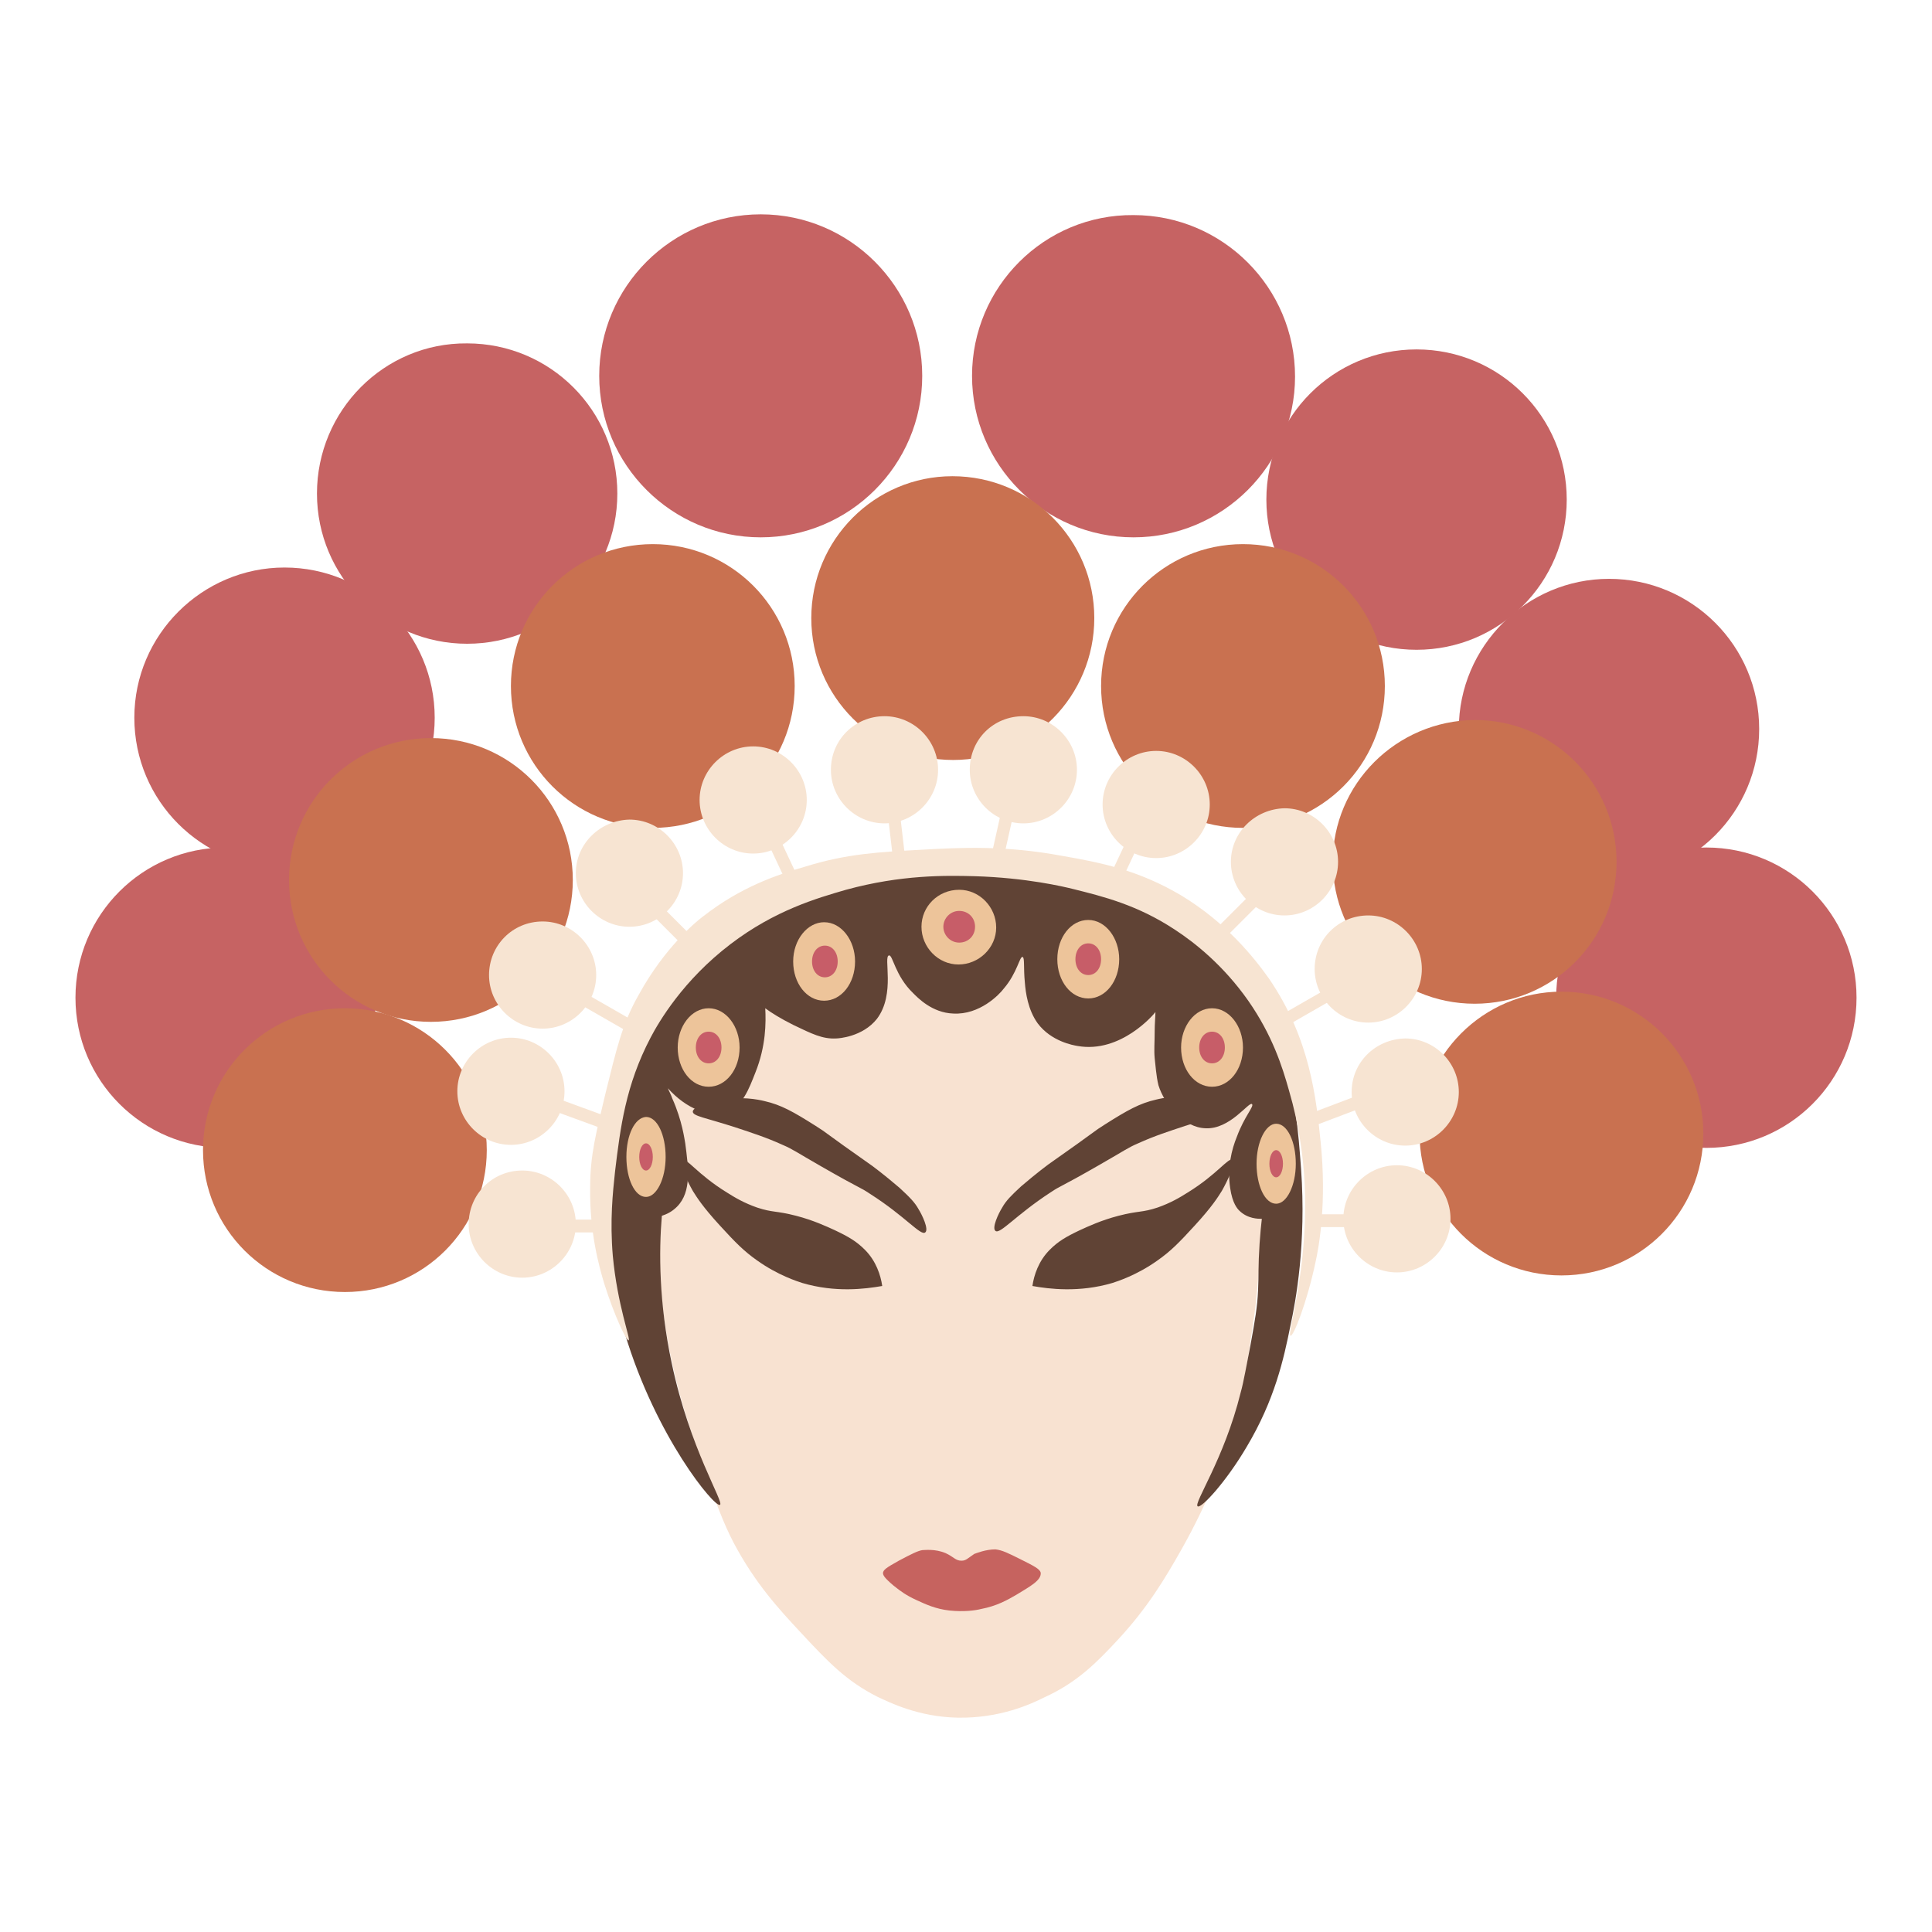 <?xml version="1.0" encoding="utf-8"?>
<!-- Svg Vector Icons : http://www.onlinewebfonts.com/icon -->
<!DOCTYPE svg PUBLIC "-//W3C//DTD SVG 1.1//EN" "http://www.w3.org/Graphics/SVG/1.1/DTD/svg11.dtd">
<svg version="1.1" xmlns="http://www.w3.org/2000/svg" xmlns:xlink="http://www.w3.org/1999/xlink" x="0px" y="0px" viewBox="0 0 256 256" enable-background="new 0 0 256 256" xml:space="preserve">
<g> <path fill="#f8e2d1" d="M126.9,227.6c-5.2-0.1-9-2-10.7-2.8c-4.1-2.1-6.4-4.5-10.3-8.7c-2.5-2.7-5.8-6.2-8.7-11.7 c-1.4-2.7-2.3-5.2-4-10c-1.8-5.1-3.1-8.9-4.2-14.1c-1.4-6.4-1.6-11.4-1.8-15.5c-0.2-3.7-0.4-7.8,0.2-13.3c0.6-5.8,0.9-8.7,2.4-11.7 c2.8-5.5,7.8-8.1,12.1-10.3c8.7-4.3,16.5-4.7,22.1-4.8c5.8-0.2,14.4-0.3,24.4,3.8c5.3,2.2,15.3,6.4,18.1,15.1 c0.9,2.7,1.1,6,1.3,7.5c0.2,2.9,0.2,5.2-0.5,12c-0.6,6.2-0.8,9.3-1.2,11.9c-0.9,6.2-1.5,10.7-3.4,16.5c-0.5,1.6-2.4,7.2-6.2,13.9 c-2.1,3.7-4.4,7.6-8.4,11.9c-2.7,2.9-5.3,5.6-9.7,7.6C136.6,225.8,132.5,227.7,126.9,227.6L126.9,227.6z"/> <path fill="#604335" d="M122.6,163.3c0.5-0.4-0.4-2.3-0.9-3.1c-0.5-0.9-1.2-1.6-2.5-2.8c-2.1-1.8-3.6-2.9-3.6-2.9 c-6.7-4.7-5.9-4.3-7.5-5.3c-3-1.9-4.6-2.8-6.8-3.3c-0.8-0.2-3.2-0.7-6-0.1c-0.4,0.1-3.5,0.7-3.5,1.5c0,0.6,1.7,0.8,5.7,2.1 c2.1,0.7,4,1.3,6.2,2.3c1.4,0.6,1.7,0.9,5.2,2.9c5.4,3.1,4.9,2.6,6.4,3.6C120,161.2,122,163.8,122.6,163.3L122.6,163.3z  M131.9,163.1c-0.5-0.4,0.4-2.3,0.9-3.1c0.5-0.9,1.2-1.6,2.5-2.8c2.1-1.8,3.6-2.9,3.6-2.9c6.7-4.7,5.9-4.3,7.5-5.3 c3-1.9,4.6-2.8,6.8-3.3c0.8-0.2,3.2-0.7,6-0.1c0.4,0.1,3.5,0.7,3.5,1.5c0,0.6-1.7,0.8-5.7,2.1c-2.1,0.7-4,1.3-6.2,2.3 c-1.4,0.6-1.7,0.9-5.2,2.9c-5.4,3.1-4.9,2.6-6.4,3.6C134.6,161,132.5,163.6,131.9,163.1L131.9,163.1z M116.9,170.4 c-0.2-1.4-0.8-3.3-2.3-4.8c-1.1-1.1-2.1-1.7-4-2.6c-1.1-0.5-2.8-1.3-5.1-1.9c-2.7-0.7-3.1-0.4-5.2-1.1c-1.7-0.6-2.9-1.3-4-2 c-3.9-2.4-5.4-4.7-5.9-4.3c-0.5,0.3,0.6,2.7,1.4,4.1c0.5,0.8,1.3,2.1,3.6,4.6c2.1,2.3,3.2,3.4,4.9,4.6c2.8,2,5.4,2.8,6,3 C110.7,171.3,114.6,170.8,116.9,170.4z M136.8,170.4c0.2-1.4,0.8-3.3,2.3-4.8c1.1-1.1,2.1-1.7,4-2.6c1.1-0.5,2.8-1.3,5.1-1.9 c2.7-0.7,3.1-0.4,5.2-1.1c1.7-0.6,2.9-1.3,4-2c3.9-2.4,5.4-4.7,5.9-4.3c0.5,0.3-0.6,2.7-1.4,4.1c-0.5,0.8-1.3,2.1-3.6,4.6 c-2.1,2.3-3.2,3.4-4.9,4.6c-2.8,2-5.4,2.8-6,3C143,171.3,139,170.8,136.8,170.4z"/> <path fill="#604335" d="M95.4,199.4c0.6-0.3-4-7.4-6.4-18.8c-1.7-8-1.7-14.8-1.3-19.5c0.6-0.2,1.3-0.5,2-1.2c2-2,1.5-5.3,1.1-8.4 c-0.1-0.5-0.4-3-1.7-5.9c-0.2-0.6-0.5-1.1-0.6-1.4c2.4,2.7,5.6,4,7.9,3.1c2-0.8,2.8-2.9,3.7-5.2c1.4-3.5,1.4-6.6,1.3-8.5 c0.8,0.6,2.1,1.4,3.7,2.2c2.5,1.2,3.9,1.9,5.7,1.8c0.3,0,3.5-0.2,5.4-2.6c2.5-3.3,0.8-8.3,1.6-8.4c0.5-0.1,0.8,2.7,3.2,5 c0.6,0.6,2.5,2.6,5.3,2.7c3.5,0.2,6.1-2.5,6.7-3.3c1.8-2.1,2.1-4.3,2.5-4.2c0.3,0.1,0.1,1.4,0.3,3.4c0.1,1.3,0.4,3.6,1.7,5.4 c1.8,2.4,4.7,2.9,5.3,3c5.7,1,10.1-4.2,10.3-4.5c0,0.6-0.1,1.5-0.1,2.6c0,1.5-0.1,2.4,0,3.5c0.1,0.8,0.2,2.4,0.5,3.6 c0.8,2.6,3.4,5.6,6.2,5.7c3.3,0.2,5.8-3.6,6.2-3.2c0.3,0.3-1,1.6-2,4.3c-0.7,1.7-1.3,4.1-0.9,6.8c0.3,2.1,1,2.8,1.2,3 c1.1,1.1,2.5,1.1,3,1.1c-0.1,0.8-0.2,1.9-0.3,3.3c-0.2,3.1-0.1,4.1-0.2,6.2c-0.1,2.2-0.4,3.9-1,7.2c-0.5,2.5-0.9,4.9-1.3,6.3 c-2.2,8.9-6.3,14.7-5.7,15.1c0.5,0.3,3.8-3.3,6.5-7.9c3.7-6.2,4.9-11.6,5.8-16.1c0.7-3.2,2.1-10.8,1.4-20.7 c-0.4-5.4-0.7-9.4-2.6-14.5c-3-7.8-7.8-12.5-8.8-13.5c-6-5.7-12.5-7.6-17.4-9.1c-10.2-3-18.6-2.2-22.9-1.7 c-5.6,0.6-11.9,1.3-19.1,5.2c-8.3,4.6-12.7,10.8-13.7,12.3c-4.3,6.3-5.4,12.1-6.3,16.8c-2.3,11.8-0.2,21.6,1.2,26.3 C86.9,190.4,94.7,199.8,95.4,199.4L95.4,199.4z"/> <path fill="#edc49a" d="M83,153.3c0,2.9,1.1,5.3,2.6,5.3c1.4,0,2.6-2.4,2.6-5.3s-1.1-5.3-2.6-5.3C84.1,148.1,83,150.4,83,153.3z"/> <path fill="#c75d68" d="M84.7,153.3c0,1,0.4,1.8,0.9,1.8c0.5,0,0.9-0.8,0.9-1.8c0,0,0,0,0,0c0-1-0.4-1.8-0.9-1.8 C85.1,151.5,84.7,152.3,84.7,153.3C84.7,153.3,84.7,153.3,84.7,153.3z"/> <path fill="#edc49a" d="M166.5,154.2c0,2.9,1.1,5.3,2.6,5.3c1.4,0,2.6-2.4,2.6-5.3s-1.1-5.3-2.6-5.3 C167.7,148.9,166.5,151.3,166.5,154.2z"/> <path fill="#c75d68" d="M168.2,154.2c0,1,0.4,1.8,0.9,1.8c0.5,0,0.9-0.8,0.9-1.8c0,0,0,0,0,0c0-1-0.4-1.8-0.9-1.8 C168.6,152.4,168.2,153.2,168.2,154.2C168.2,154.2,168.2,154.2,168.2,154.2z"/> <path fill="#edc49a" d="M89.8,138.8c0,2.9,1.8,5.2,4.1,5.2c2.3,0,4.1-2.3,4.1-5.2l0,0c0-2.8-1.8-5.2-4.1-5.2 C91.6,133.6,89.8,136,89.8,138.8z"/> <path fill="#c75d68" d="M92.2,138.8c0,1.2,0.7,2.1,1.7,2.1s1.7-0.9,1.7-2.1c0-1.2-0.7-2.1-1.7-2.1S92.2,137.6,92.2,138.8z"/> <path fill="#edc49a" d="M156.5,138.8c0,2.9,1.8,5.2,4.1,5.2c2.3,0,4.1-2.3,4.1-5.2l0,0c0-2.8-1.8-5.2-4.1-5.2 C158.3,133.6,156.5,136,156.5,138.8z"/> <path fill="#c75d68" d="M158.9,138.8c0,1.2,0.7,2.1,1.7,2.1s1.7-0.9,1.7-2.1c0-1.2-0.7-2.1-1.7-2.1S158.9,137.6,158.9,138.8z"/> <path fill="#edc49a" d="M105.1,127.4c0,2.9,1.8,5.2,4.1,5.2c2.3,0,4.1-2.3,4.1-5.2c0-2.8-1.8-5.2-4.1-5.2 C107,122.2,105.1,124.5,105.1,127.4z"/> <path fill="#c75d68" d="M107.6,127.4c0,1.2,0.7,2.1,1.7,2.1s1.7-0.9,1.7-2.1c0-1.2-0.7-2.1-1.7-2.1S107.6,126.2,107.6,127.4z"/> <path fill="#edc49a" d="M140.1,127.1c0,2.9,1.8,5.2,4.1,5.2c2.3,0,4.1-2.3,4.1-5.2l0,0c0-2.8-1.8-5.2-4.1-5.2 C141.9,121.9,140.1,124.2,140.1,127.1z"/> <path fill="#c75d68" d="M142.5,127.1c0,1.2,0.7,2.1,1.7,2.1s1.7-0.9,1.7-2.1c0-1.2-0.7-2.1-1.7-2.1S142.5,125.9,142.5,127.1 L142.5,127.1z"/> <path fill="#edc49a" d="M122.1,122.8c0,2.7,2.2,5,4.9,5c2.7,0,5-2.2,5-4.9c0,0,0,0,0,0c0-2.7-2.2-5-4.9-5 C124.3,117.9,122.1,120.1,122.1,122.8C122.1,122.8,122.1,122.8,122.1,122.8z"/> <path fill="#c75d68" d="M125,122.8c0,1.1,0.9,2.1,2.1,2.1s2.1-0.9,2.1-2.1s-0.9-2.1-2.1-2.1S125,121.7,125,122.8z"/> <path fill="#c66363" d="M10,132.2c0,11,8.9,19.9,19.9,19.9c11,0,19.9-8.9,19.9-19.9s-8.9-19.9-19.9-19.9 C18.9,112.3,10,121.2,10,132.2z"/> <path fill="#c66363" d="M17.8,95.1c0,11,8.9,19.9,19.9,19.9c11,0,19.9-8.9,19.9-19.9c0-11-8.9-19.9-19.9-19.9 C26.8,75.2,17.8,84.1,17.8,95.1L17.8,95.1z"/> <path fill="#c66363" d="M42,65.4c0,11,8.9,19.9,19.9,19.9c11,0,19.9-8.9,19.9-19.9c0-11-8.9-19.9-19.9-19.9 C50.9,45.4,42,54.4,42,65.4z"/> <path fill="#c66363" d="M167.8,66.2c0,11,8.9,19.9,19.9,19.9s19.9-8.9,19.9-19.9c0-11-8.9-19.9-19.9-19.9S167.8,55.2,167.8,66.2z" /> <path fill="#c66363" d="M193.3,96.6c0,11,8.9,19.9,19.9,19.9c11,0,19.9-8.9,19.9-19.9s-8.9-19.9-19.9-19.9 C202.3,76.7,193.3,85.6,193.3,96.6z"/> <path fill="#c66363" d="M206.2,132.2c0,11,8.9,19.9,19.9,19.9s19.9-8.9,19.9-19.9s-8.9-19.9-19.9-19.9S206.2,121.2,206.2,132.2z"/> <path fill="#c66363" d="M79.4,49.8c0,11.8,9.6,21.4,21.4,21.4s21.4-9.6,21.4-21.4c0-11.8-9.6-21.4-21.4-21.4S79.4,38,79.4,49.8 L79.4,49.8z"/> <path fill="#c66363" d="M128.8,49.8c0,11.8,9.6,21.4,21.4,21.4c11.8,0,21.4-9.6,21.4-21.3c0,0,0,0,0,0c0-11.8-9.6-21.4-21.4-21.4 C138.4,28.4,128.8,38,128.8,49.8L128.8,49.8z"/> <path fill="#c97150" d="M26.9,152.4c0,10.4,8.4,18.8,18.8,18.8c10.4,0,18.8-8.4,18.8-18.8c0,0,0,0,0,0c0-10.4-8.4-18.8-18.8-18.8 C35.3,133.6,26.9,142,26.9,152.4C26.9,152.4,26.9,152.4,26.9,152.4z"/> <path fill="#c97150" d="M38.3,116.6c0,10.4,8.4,18.8,18.8,18.8c10.4,0,18.8-8.4,18.8-18.8c0-10.4-8.4-18.8-18.8-18.8 C46.7,97.8,38.3,106.2,38.3,116.6C38.3,116.6,38.3,116.6,38.3,116.6z"/> <path fill="#c97150" d="M67.7,90.9c0,10.4,8.4,18.8,18.8,18.8s18.8-8.4,18.8-18.8c0,0,0,0,0,0c0-10.4-8.4-18.8-18.8-18.8 C76.1,72.1,67.7,80.5,67.7,90.9C67.7,90.8,67.7,90.8,67.7,90.9z"/> <path fill="#c97150" d="M107.5,81.9c0,10.4,8.4,18.8,18.8,18.8S145,92.2,145,81.9c0-10.4-8.4-18.8-18.8-18.8 C115.9,63.1,107.5,71.5,107.5,81.9C107.5,81.9,107.5,81.9,107.5,81.9z"/> <path fill="#c97150" d="M145.9,90.9c0,10.4,8.4,18.8,18.8,18.8s18.8-8.4,18.8-18.8c0-10.4-8.4-18.8-18.8-18.8 S145.9,80.5,145.9,90.9L145.9,90.9z"/> <path fill="#c97150" d="M176.6,114.2c0,10.4,8.4,18.8,18.8,18.8c10.4,0,18.8-8.4,18.8-18.8c0-10.4-8.4-18.8-18.8-18.8 C185,95.5,176.6,103.9,176.6,114.2L176.6,114.2z"/> <path fill="#c97150" d="M188.1,150.2c0,10.4,8.4,18.8,18.8,18.8s18.8-8.4,18.8-18.8c0-10.4-8.4-18.8-18.8-18.8 S188.1,139.9,188.1,150.2z"/> <path fill="#f7e4d2" d="M62.1,162.2c0,3.9,3.2,7.1,7.1,7.1s7.1-3.2,7.1-7.1c0,0,0,0,0,0c0-3.9-3.2-7.1-7.1-7.1 C65.2,155.1,62.1,158.3,62.1,162.2C62.1,162.2,62.1,162.2,62.1,162.2z"/> <path fill="#f7e4d2" d="M60.6,144.6c0,3.9,3.2,7.1,7.1,7.1c3.9,0,7.1-3.2,7.1-7.1c0,0,0,0,0,0c0-3.9-3.2-7.1-7.1-7.1 S60.6,140.7,60.6,144.6C60.6,144.6,60.6,144.6,60.6,144.6z"/> <path fill="#f7e4d2" d="M64.8,129.2c0,3.9,3.2,7.1,7.1,7.1c3.9,0,7.1-3.2,7.1-7.1c0,0,0,0,0,0c0-3.9-3.2-7.1-7.1-7.1 C67.9,122.1,64.8,125.3,64.8,129.2C64.8,129.2,64.8,129.2,64.8,129.2z"/> <path fill="#f7e4d2" d="M76.3,115.7c0,3.9,3.2,7.1,7.1,7.1c3.9,0,7.1-3.2,7.1-7.1c0,0,0,0,0,0c0-3.9-3.2-7.1-7.1-7.1 C79.5,108.7,76.3,111.8,76.3,115.7C76.3,115.7,76.3,115.7,76.3,115.7z"/> <path fill="#f7e4d2" d="M92.7,106c0,3.9,3.2,7.1,7.1,7.1c3.9,0,7.1-3.2,7.1-7.1c0,0,0,0,0,0c0-3.9-3.2-7.1-7.1-7.1 C95.9,98.9,92.7,102.1,92.7,106C92.7,106,92.7,106,92.7,106z"/> <path fill="#f7e4d2" d="M110.1,102c0,3.9,3.2,7.1,7.1,7.1c3.9,0,7.1-3.2,7.1-7.1c0,0,0,0,0,0c0-3.9-3.2-7.1-7.1-7.1 C113.3,94.9,110.1,98,110.1,102C110.1,101.9,110.1,102,110.1,102z"/> <path fill="#f7e4d2" d="M128.5,102c0,3.9,3.2,7.1,7.1,7.1s7.1-3.2,7.1-7.1c0-3.9-3.2-7.1-7.1-7.1C131.6,94.9,128.5,98,128.5,102 C128.5,101.9,128.5,102,128.5,102z"/> <path fill="#f7e4d2" d="M146.1,106.6c0,3.9,3.2,7.1,7.1,7.1c3.9,0,7.1-3.2,7.1-7.1c0,0,0,0,0,0c0-3.9-3.2-7.1-7.1-7.1 C149.3,99.5,146.1,102.7,146.1,106.6C146.1,106.6,146.1,106.6,146.1,106.6z"/> <path fill="#f7e4d2" d="M163.1,114.2c0,3.9,3.2,7.1,7.1,7.1c3.9,0,7.1-3.2,7.1-7.1c0,0,0,0,0,0c0-3.9-3.2-7.1-7.1-7.1 C166.3,107.2,163.1,110.3,163.1,114.2C163.1,114.2,163.1,114.2,163.1,114.2z"/> <path fill="#f7e4d2" d="M174.2,128.4c0,3.9,3.2,7.1,7.1,7.1c3.9,0,7.1-3.2,7.1-7.1c0,0,0,0,0,0c0-3.9-3.2-7.1-7.1-7.1 C177.4,121.3,174.2,124.4,174.2,128.4C174.2,128.4,174.2,128.4,174.2,128.4z"/> <path fill="#f7e4d2" d="M179.1,144.7c0,3.9,3.2,7.1,7.1,7.1c3.9,0,7.1-3.2,7.1-7.1c0,0,0,0,0,0c0-3.9-3.2-7.1-7.1-7.1 C182.2,137.7,179.1,140.8,179.1,144.7C179.1,144.7,179.1,144.7,179.1,144.7z"/> <path fill="#f7e4d2" d="M178,161.5c0,3.9,3.2,7.1,7.1,7.1c3.9,0,7.1-3.2,7.1-7.1c0,0,0,0,0,0c0-3.9-3.2-7.1-7.1-7.1 C181.2,154.4,178,157.6,178,161.5C178,161.5,178,161.5,178,161.5z"/> <path fill="#f7e4d2" d="M73.5,161.6h6.3v1.7h-6.3V161.6z M72.9,145.2l8.2,3l-0.6,1.6l-8.2-3L72.9,145.2z M77,131.3l7.5,4.3 l-0.8,1.4l-7.5-4.3L77,131.3z M86.3,118.7l6.1,6.1l-1.2,1.2l-6.1-6.1L86.3,118.7z M119.1,106.5l1,8.6l-1.6,0.2l-1-8.6L119.1,106.5z  M134.5,106.9l-1.9,8.5l-1.6-0.4l1.9-8.5L134.5,106.9z M151,111.6l-3,6.4l-1.5-0.7l3-6.4L151,111.6z M102.7,109.8l3,6.4l-1.5,0.7 l-3-6.4L102.7,109.8z M166.9,119.7l-5,5l-1.2-1.2l5-5L166.9,119.7z M176.3,132.6l-6.1,3.5l-0.8-1.4l6.1-3.5L176.3,132.6z  M180.4,146.8l-6.6,2.5l-0.6-1.6l6.6-2.5L180.4,146.8z M174.4,160.9h6v1.7h-6V160.9z"/> <path fill="#f7e4d2" d="M83.3,177.6c0.3-0.1-1.5-4.7-2.1-11.2c-0.4-4.7,0-8.4,0.3-11.2c0.7-5.8,1.4-11.4,4.7-17.7 c1.1-2.1,4.3-7.6,10.6-12.4c5.9-4.5,11.5-6.1,15.3-7.2c7.3-2,13.2-1.9,17-1.8c6.9,0.2,11.9,1.4,13.1,1.7c4,1,8.5,2.1,13.5,5.4 c2.6,1.7,6.4,4.7,9.7,9.4c3.2,4.6,4.5,8.7,5.4,11.9c2.7,9.2,2.2,17,1.9,20.7c-0.6,7-2.1,11.7-1.7,11.8c0.4,0.1,2.2-4.5,3.3-9.7 c0.5-2.2,1.5-8,0.7-15.9c-0.6-5.9-1.4-13.8-6.9-21.8c-2-2.8-5.6-7.3-11.5-10.9c-5.7-3.4-10.7-4.4-15.9-5.3 c-7.5-1.4-13.4-1.1-18.7-0.8c-5.4,0.3-9.7,0.5-15.2,2.2c-3.8,1.1-8.6,2.7-13.6,6.6c-1.1,0.8-5.2,4.3-8.5,10.3 c-2.3,4-3,7.3-4.5,13.3c-1.2,5.1-2,8-2,12.3c-0.1,6,1.2,10.6,1.9,12.9C81.4,174.3,83,177.7,83.3,177.6z"/> <path fill="#c6635f" d="M127.4,206.8c-0.8,0-1-0.5-2.1-1c-1.4-0.6-2.8-0.4-3.1-0.4c-0.6,0.1-1.4,0.5-3.1,1.4c-1.8,1-2,1.2-2.1,1.6 c0,0.3,0.1,0.6,1.4,1.7c1,0.8,1.7,1.3,3,1.9c1.3,0.6,2.6,1.2,4.4,1.4c1.9,0.2,3.4,0,4.2-0.2c2.1-0.4,3.5-1.2,4.7-1.9 c1.8-1.1,3.3-1.9,3.2-2.9c-0.1-0.5-0.9-0.9-2.7-1.8c-1.6-0.8-2.4-1.2-3.3-1.3c-1.3,0-2.5,0.5-2.8,0.6 C128.2,206.5,128,206.8,127.4,206.8L127.4,206.8z"/></g>
</svg>